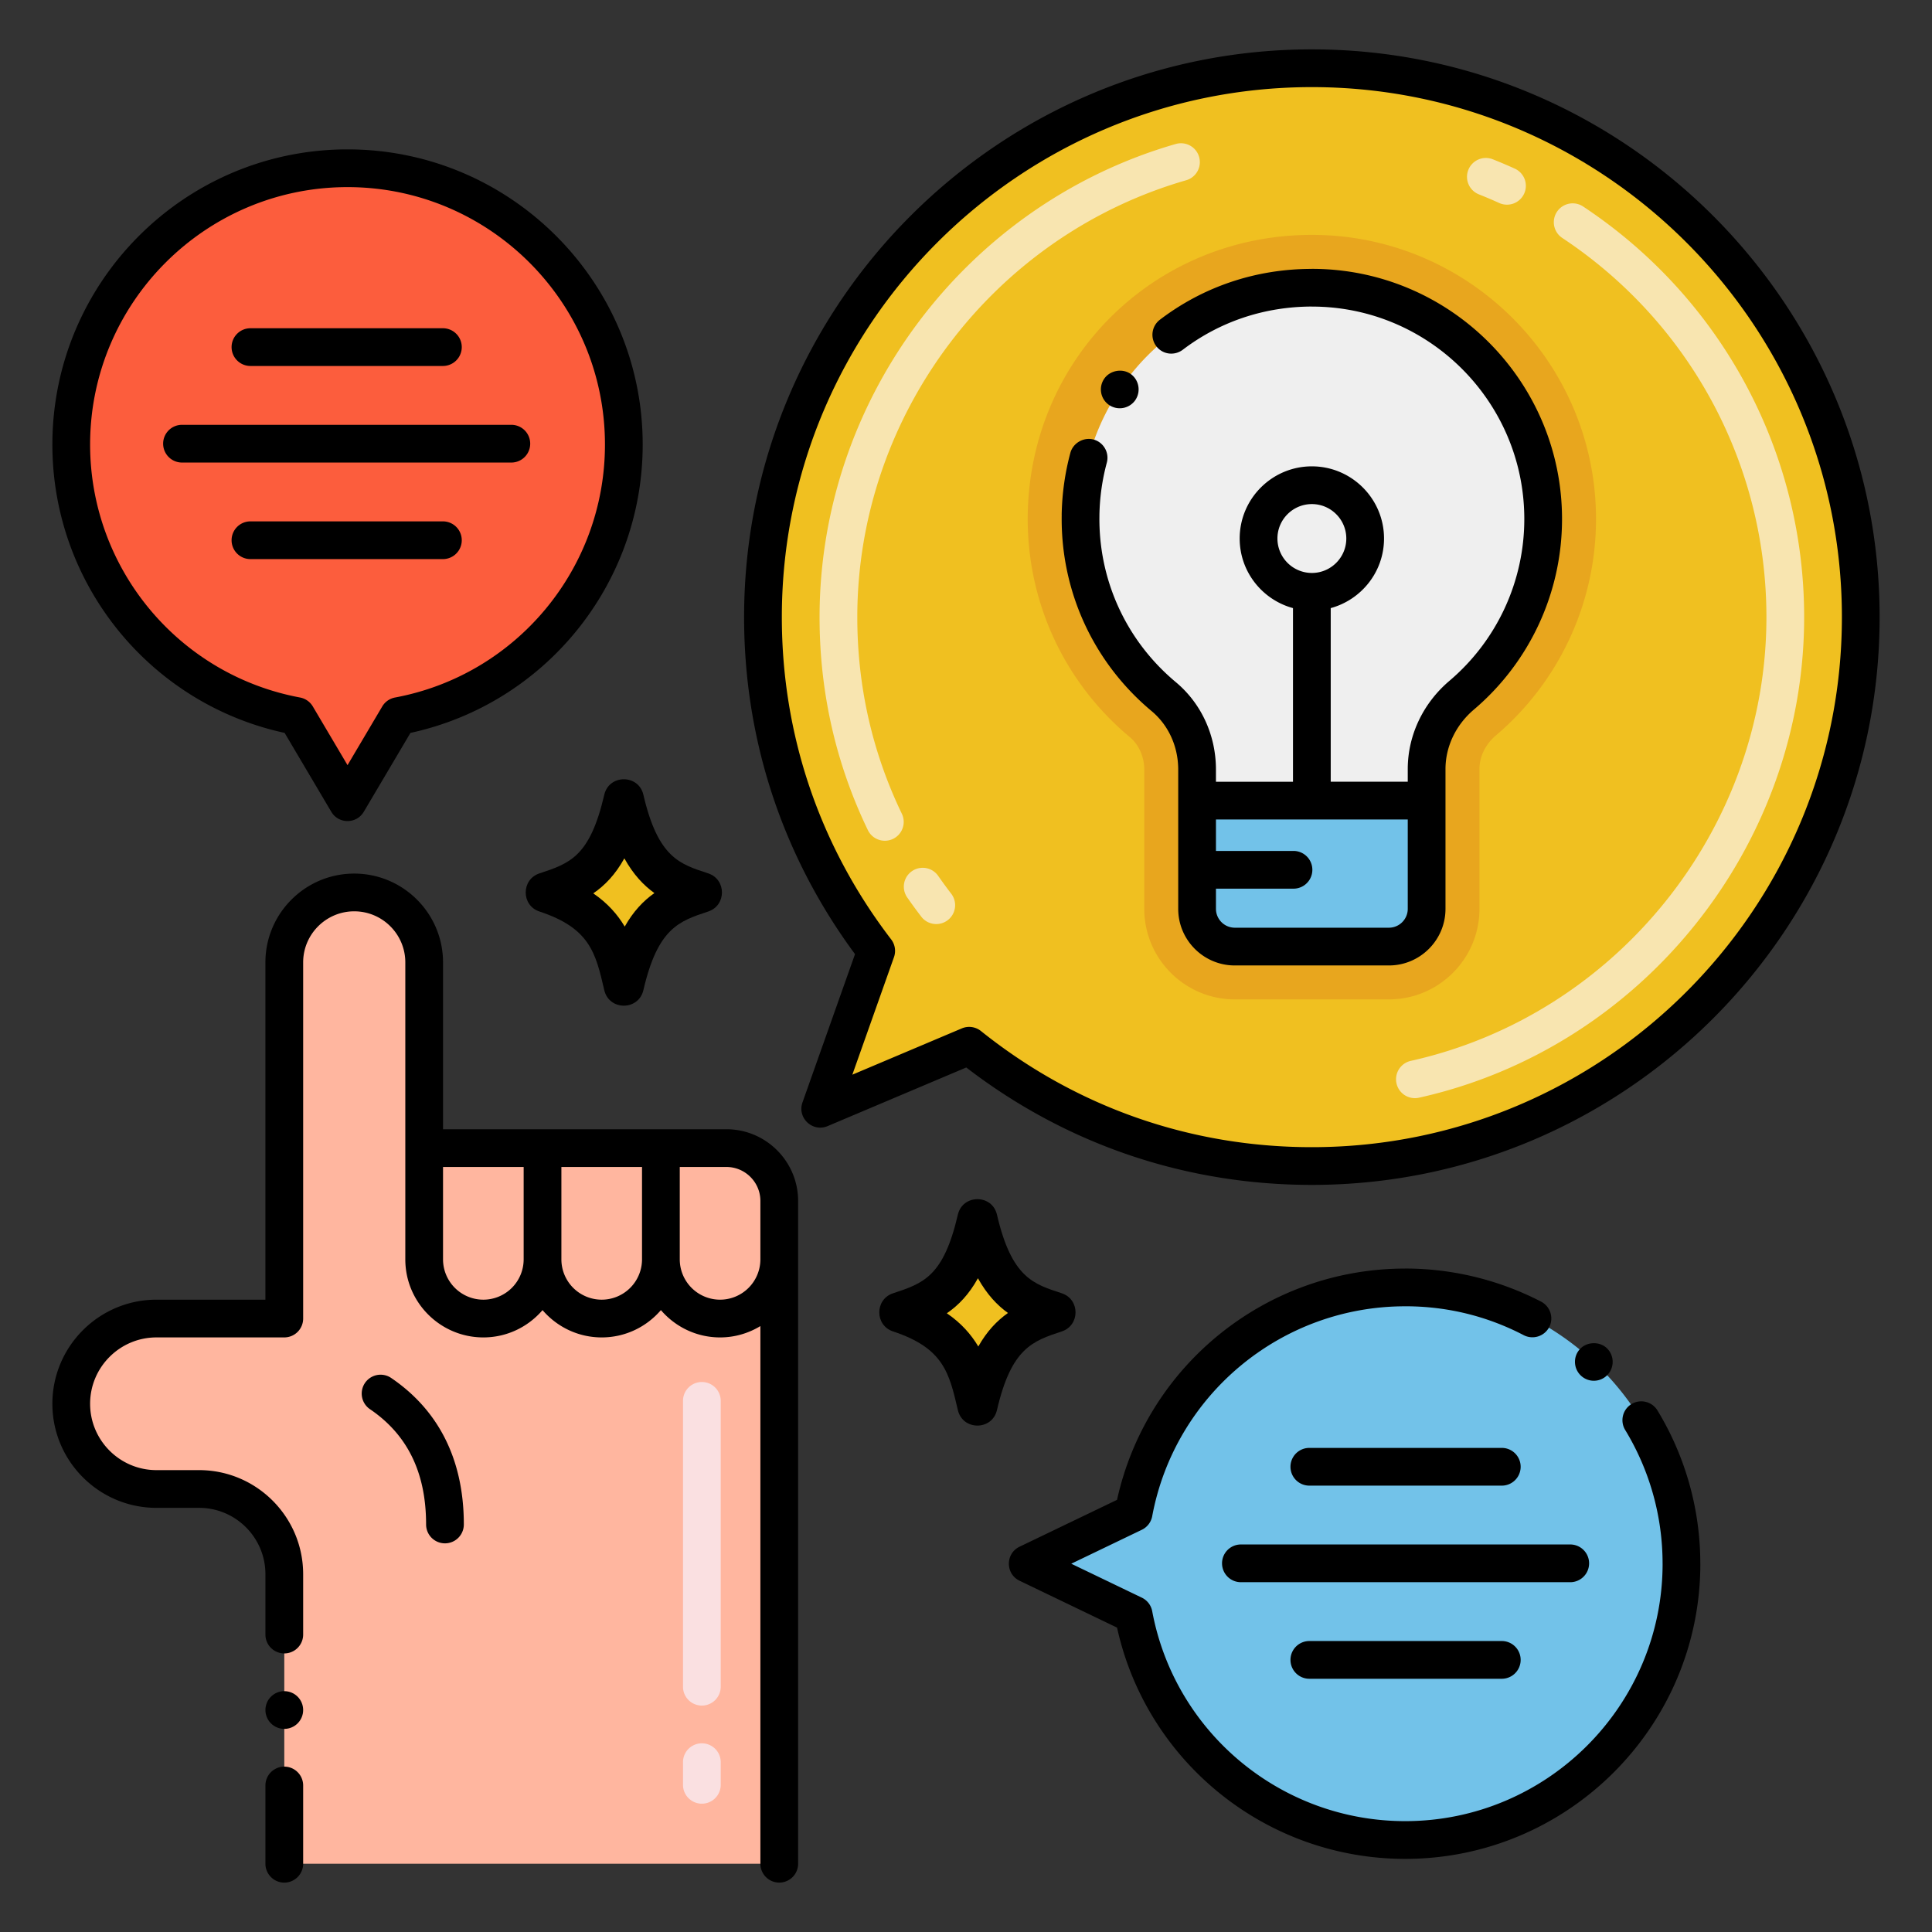 <svg xmlns="http://www.w3.org/2000/svg" xmlns:xlink="http://www.w3.org/1999/xlink" width="512" height="512" x="0" y="0" viewBox="0 0 256 256" style="enable-background:new 0 0 512 512" xml:space="preserve" class=""><rect x="0" y="0" width="256" height="256" fill="#333333" stroke="none"/><g><path fill="#ffb69f" d="M96.254 152.131h-40.05v-24.608a9.267 9.267 0 0 0-18.534 0v47.192H20.732c-6.236 0-11.292 5.056-11.292 11.292s5.056 11.292 11.292 11.292h5.646c6.236 0 11.292 5.056 11.292 11.292v38.362h65.585v-87.821a7.002 7.002 0 0 0-7.001-7.001z" opacity="1" data-original="#ffb69f" class=""></path><path fill="#f0c020" d="M173.828 9.043c-40.169 0-72.732 32.563-72.732 72.732 0 16.64 5.601 31.966 15.003 44.221l-7.41 20.917 19.73-8.343c12.446 9.964 28.226 15.936 45.409 15.936 40.169 0 72.732-32.563 72.732-72.732 0-40.168-32.563-72.731-72.732-72.731z" opacity="1" data-original="#f0c020" class=""></path><path fill="#e8a61e" d="M173.829 31.123c-20.752 0-37.288 16.247-37.645 36.988-.197 11.449 4.734 22.226 13.531 29.568 1.193.995 1.906 2.601 1.906 4.293v18.453c0 6.617 5.383 12 12 12h20.415c6.617 0 12-5.383 12-12v-18.514c0-1.659.791-3.283 2.169-4.455a37.592 37.592 0 0 0 13.274-28.684c-.001-20.759-16.89-37.649-37.65-37.649z" opacity="1" data-original="#e8a61e"></path><path fill="#efefef" d="M204.478 68.774c0-16.928-13.722-30.65-30.65-30.65-16.829 0-30.356 13.282-30.646 30.109-.167 9.676 4.154 18.344 11.017 24.072 2.85 2.378 4.421 5.956 4.421 9.668v4.113h30.415v-4.173c0-3.793 1.746-7.332 4.636-9.788 6.611-5.621 10.807-13.994 10.807-23.351z" opacity="1" data-original="#efefef"></path><path fill="#72c2e9" d="M189.035 106.086H158.62v14.34a5 5 0 0 0 5 5h20.415a5 5 0 0 0 5-5zM186.194 170.591c-17.912 0-32.809 12.867-35.978 29.859l-14.038 6.751 14.038 6.751c3.169 16.993 18.067 29.859 35.978 29.859 20.219 0 36.61-16.391 36.61-36.61s-16.391-36.61-36.61-36.61z" opacity="1" data-original="#72c2e9"></path><path fill="#fc5d3d" d="M9.44 58.904c0 17.912 12.867 32.809 29.859 35.978l6.751 11.412 6.75-11.412c16.993-3.169 29.86-18.067 29.86-35.978 0-20.219-16.391-36.61-36.61-36.61S9.44 38.685 9.44 58.904z" opacity="1" data-original="#fc5d3d" class=""></path><path d="M93.842 115.727c-3.729-1.228-6.641-2.022-8.591-10.421-.635-2.737-4.548-2.729-5.181 0-1.907 8.213-4.566 9.092-8.591 10.422-2.424.801-2.43 4.248 0 5.051 6.686 2.209 7.444 5.476 8.591 10.421.637 2.743 4.545 2.742 5.182 0 1.905-8.212 4.709-9.139 8.591-10.421 2.423-.802 2.428-4.25-.001-5.052z" fill="#000000" opacity="1" data-original="#000000" class=""></path><path fill="#f0c020" d="M86.71 118.336c-1.47 1.04-2.79 2.42-3.93 4.44-.95-1.59-2.25-3.09-4.17-4.4 1.55-1.06 2.94-2.51 4.12-4.64 1.2 2.16 2.57 3.59 3.98 4.6z" opacity="1" data-original="#f0c020" class=""></path><path d="M140.693 171.367c-3.729-1.228-6.641-2.022-8.591-10.421-.635-2.737-4.548-2.729-5.181 0-1.907 8.213-4.566 9.092-8.591 10.422-2.424.801-2.43 4.248 0 5.051 6.686 2.209 7.444 5.476 8.591 10.421.637 2.743 4.545 2.742 5.182 0 1.905-8.212 4.709-9.139 8.591-10.421 2.423-.802 2.429-4.249-.001-5.052z" fill="#000000" opacity="1" data-original="#000000" class=""></path><path fill="#f0c020" d="M133.561 173.976c-1.47 1.04-2.79 2.42-3.93 4.44-.95-1.59-2.25-3.09-4.17-4.4 1.55-1.06 2.94-2.51 4.12-4.64 1.2 2.16 2.57 3.59 3.98 4.6z" opacity="1" data-original="#f0c020" class=""></path><path fill="#f8e5b0" d="M185.043 143.554a2.5 2.5 0 0 1 1.896-2.984c27.304-6.084 47.121-30.812 47.121-58.795 0-20.237-10.112-39.021-27.052-50.246a2.5 2.5 0 1 1 2.762-4.168c18.341 12.154 29.291 32.496 29.29 54.414 0 30.307-21.462 57.086-51.033 63.676a2.5 2.5 0 0 1-2.984-1.897zm13.576-116.671a62.667 62.667 0 0 0-2.655-1.128 2.499 2.499 0 0 1-1.401-3.246 2.496 2.496 0 0 1 3.246-1.4c.96.381 1.926.791 2.873 1.22a2.5 2.5 0 1 1-2.063 4.554zM122.049 121.43a68.41 68.41 0 0 1-1.838-2.514 2.499 2.499 0 1 1 4.103-2.857 65.364 65.364 0 0 0 1.703 2.33 2.5 2.5 0 1 1-3.968 3.041zm-7.076-11.485c-4.232-8.791-6.377-18.27-6.376-28.17 0-28.909 19.408-54.69 47.196-62.696a2.5 2.5 0 0 1 1.384 4.805c-25.659 7.393-43.58 31.198-43.58 57.892 0 9.144 1.979 17.892 5.881 26.002a2.5 2.5 0 1 1-4.505 2.167z" opacity="1" data-original="#f8e5b0" class=""></path><path fill="#fae0e1" d="M93 238.998a2.5 2.5 0 0 1-2.5-2.5v-3a2.5 2.5 0 1 1 5 0v3a2.5 2.5 0 0 1-2.5 2.5zm0-13a2.5 2.5 0 0 1-2.5-2.5v-37.875a2.5 2.5 0 1 1 5 0v37.875a2.5 2.5 0 0 1-2.5 2.5z" opacity="1" data-original="#fae0e1"></path><path d="M96.254 149.631h-37.55v-22.108c0-6.488-5.279-11.768-11.768-11.768s-11.768 5.279-11.768 11.768v44.691H20.732c-7.605 0-13.792 6.188-13.792 13.792s6.187 13.792 13.792 13.792h5.646c4.848 0 8.792 3.944 8.792 8.792v7.997a2.5 2.5 0 0 0 5 0v-8l-.001-.013c-.009-7.597-6.191-13.776-13.791-13.776h-5.646c-4.848 0-8.792-3.944-8.792-8.792s3.944-8.792 8.792-8.792H37.67a2.5 2.5 0 0 0 2.5-2.5v-47.191c0-3.731 3.036-6.768 6.768-6.768s6.768 3.036 6.768 6.768v39.351c0 5.702 4.639 10.341 10.342 10.341 3.135 0 5.943-1.407 7.841-3.618 1.898 2.21 4.706 3.618 7.842 3.618s5.944-1.407 7.842-3.618c1.898 2.21 4.706 3.618 7.841 3.618 1.956 0 3.78-.556 5.342-1.503v71.241a2.5 2.5 0 1 0 5 0v-87.821c-.002-5.239-4.263-9.501-9.502-9.501zm-32.208 22.583a5.348 5.348 0 0 1-5.342-5.341v-12.242h10.683v12.242a5.345 5.345 0 0 1-5.341 5.341zm15.683 0a5.348 5.348 0 0 1-5.342-5.341v-12.242h10.684v12.242a5.347 5.347 0 0 1-5.342 5.341zm15.684 0a5.347 5.347 0 0 1-5.341-5.341v-12.242h6.183c2.481 0 4.5 2.019 4.5 4.5v7.742a5.348 5.348 0 0 1-5.342 5.341z" fill="#000000" opacity="1" data-original="#000000" class=""></path><path d="M51.776 182.549a2.501 2.501 0 0 0-2.797 4.145c4.86 3.28 7.481 8.228 7.481 15.307a2.5 2.5 0 1 0 5 0c0-9.033-3.682-15.401-9.684-19.452zM173.828 6.542c-41.483 0-75.232 33.749-75.232 75.232 0 16.235 5.078 31.645 14.698 44.652l-6.961 19.651c-.723 2.042 1.327 3.981 3.33 3.138l18.373-7.769c13.235 10.185 29.036 15.559 45.792 15.559 41.483 0 75.232-33.749 75.232-75.231S215.311 6.542 173.828 6.542zm0 145.464c-16.109 0-31.271-5.321-43.846-15.388a2.504 2.504 0 0 0-2.536-.351l-14.506 6.134 5.516-15.571a2.496 2.496 0 0 0-.373-2.356c-9.477-12.353-14.486-27.117-14.486-42.699 0-38.727 31.506-70.232 70.232-70.232s70.232 31.506 70.232 70.232c-.001 38.725-31.507 70.231-70.233 70.231zM219.62 186.887a2.51 2.51 0 0 0-3.44-.84 2.5 2.5 0 0 0-.83 3.44 34.014 34.014 0 0 1 4.95 17.71c0 .011.003.021.003.031-.016 18.795-15.311 34.082-34.109 34.082-16.417 0-30.514-11.699-33.521-27.817a2.5 2.5 0 0 0-1.374-1.795l-9.353-4.498 9.353-4.497a2.5 2.5 0 0 0 1.374-1.795c3.006-16.118 17.104-27.817 33.521-27.817.01 0 .019-.003.029-.003 5.528.005 10.807 1.294 15.677 3.829a2.512 2.512 0 0 0 3.38-1.07c.63-1.22.15-2.729-1.07-3.37a39.216 39.216 0 0 0-18.02-4.39c-.017 0-.033.005-.049.005-18.371.025-34.2 12.828-38.127 30.644l-12.919 6.212c-1.884.905-1.886 3.599 0 4.506l12.919 6.213c3.932 17.833 19.787 30.645 38.181 30.645 21.565 0 39.11-17.545 39.11-39.11 0-.02-.005-.038-.006-.057a39.02 39.02 0 0 0-5.679-20.258z" fill="#000000" opacity="1" data-original="#000000" class=""></path><path d="M213.02 182.158c.93-1 .88-2.58-.11-3.521l-.01-.01c-.97-.91-2.63-.851-3.54.12-.94 1-.88 2.59.12 3.529a2.491 2.491 0 0 0 3.54-.118zM173.828 35.624c-.02 0-.039.005-.058.006-7.361.011-14.303 2.338-20.08 6.738a2.502 2.502 0 0 0-.48 3.5c.866 1.136 2.428 1.291 3.51.479 4.899-3.732 10.803-5.709 17.067-5.728.014 0 .027.004.041.004 15.522 0 28.15 12.628 28.15 28.15a28.104 28.104 0 0 1-9.927 21.445c-3.506 2.98-5.517 7.242-5.517 11.693v1.673h-10.207V80.577c4.062-1.104 7.063-4.813 7.063-9.22 0-5.272-4.29-9.563-9.563-9.563s-9.563 4.29-9.563 9.563c0 4.406 3 8.116 7.063 9.22v23.009h-10.208v-1.613c0-4.542-1.939-8.765-5.319-11.587-6.579-5.491-10.267-13.55-10.119-22.109l-.002-.019a28.57 28.57 0 0 1 .979-6.95c.36-1.33-.43-2.71-1.76-3.069-1.32-.351-2.72.47-3.07 1.77-.71 2.64-1.1 5.39-1.15 8.18 0 .016.004.03.004.045-.161 10.064 4.179 19.535 11.914 25.991 2.239 1.869 3.523 4.694 3.523 7.749v18.454c0 4.136 3.364 7.5 7.5 7.5h20.415c4.136 0 7.5-3.364 7.5-7.5v-18.514c0-2.981 1.369-5.855 3.755-7.884a33.1 33.1 0 0 0 11.688-25.255c.002-18.28-14.87-33.151-33.149-33.151zm-4.562 35.733c0-2.516 2.047-4.563 4.563-4.563s4.563 2.047 4.563 4.563-2.047 4.563-4.563 4.563a4.568 4.568 0 0 1-4.563-4.563zm17.269 49.069c0 1.379-1.122 2.5-2.5 2.5H163.62a2.503 2.503 0 0 1-2.5-2.5v-2.673h10.274a2.5 2.5 0 1 0 0-5H161.12v-4.168h25.415zM30.686 45.994a2.5 2.5 0 0 0 2.5 2.5h25.5a2.5 2.5 0 1 0 0-5h-25.5a2.5 2.5 0 0 0-2.5 2.5zM21.617 58.79a2.5 2.5 0 0 0 2.5 2.5h43.638a2.5 2.5 0 1 0 0-5H24.117a2.5 2.5 0 0 0-2.5 2.5zM58.686 69.084h-25.5a2.5 2.5 0 1 0 0 5h25.5a2.5 2.5 0 1 0 0-5zM198.995 196.854a2.5 2.5 0 1 0 0-5h-25.5a2.5 2.5 0 1 0 0 5zM164.426 204.65a2.5 2.5 0 1 0 0 5h43.638a2.5 2.5 0 1 0 0-5zM173.495 217.445a2.5 2.5 0 1 0 0 5h25.5a2.5 2.5 0 1 0 0-5z" fill="#000000" opacity="1" data-original="#000000" class=""></path><path d="M6.94 58.904c0 18.438 12.874 34.326 30.774 38.208l6.184 10.455c.967 1.634 3.336 1.635 4.304 0l6.184-10.454c17.9-3.883 30.774-19.771 30.774-38.209 0-21.565-17.544-39.11-39.11-39.11S6.94 37.338 6.94 58.904zm73.22 0c0 16.416-11.699 30.514-27.818 33.521a2.499 2.499 0 0 0-1.693 1.186l-4.599 7.774-4.599-7.775a2.502 2.502 0 0 0-1.693-1.186C23.639 89.417 11.94 75.321 11.94 58.904c0-18.809 15.302-34.11 34.11-34.11s34.11 15.301 34.11 34.11zM146.98 53.677a2.513 2.513 0 0 0 3.47-.68c0-.01 0-.01.01-.021.75-1.14.45-2.689-.69-3.46-1.11-.74-2.73-.42-3.47.69a2.498 2.498 0 0 0 .68 3.471z" fill="#000000" opacity="1" data-original="#000000" class=""></path><circle cx="37.67" cy="226.587" r="2.5" fill="#000000" opacity="1" data-original="#000000" class=""></circle><path d="M37.67 234.087a2.5 2.5 0 0 0-2.5 2.5v10.37c0 1.37 1.12 2.5 2.5 2.5s2.5-1.13 2.5-2.5v-10.37c0-1.379-1.12-2.5-2.5-2.5z" fill="#000000" opacity="1" data-original="#000000" class=""></path></g></svg>